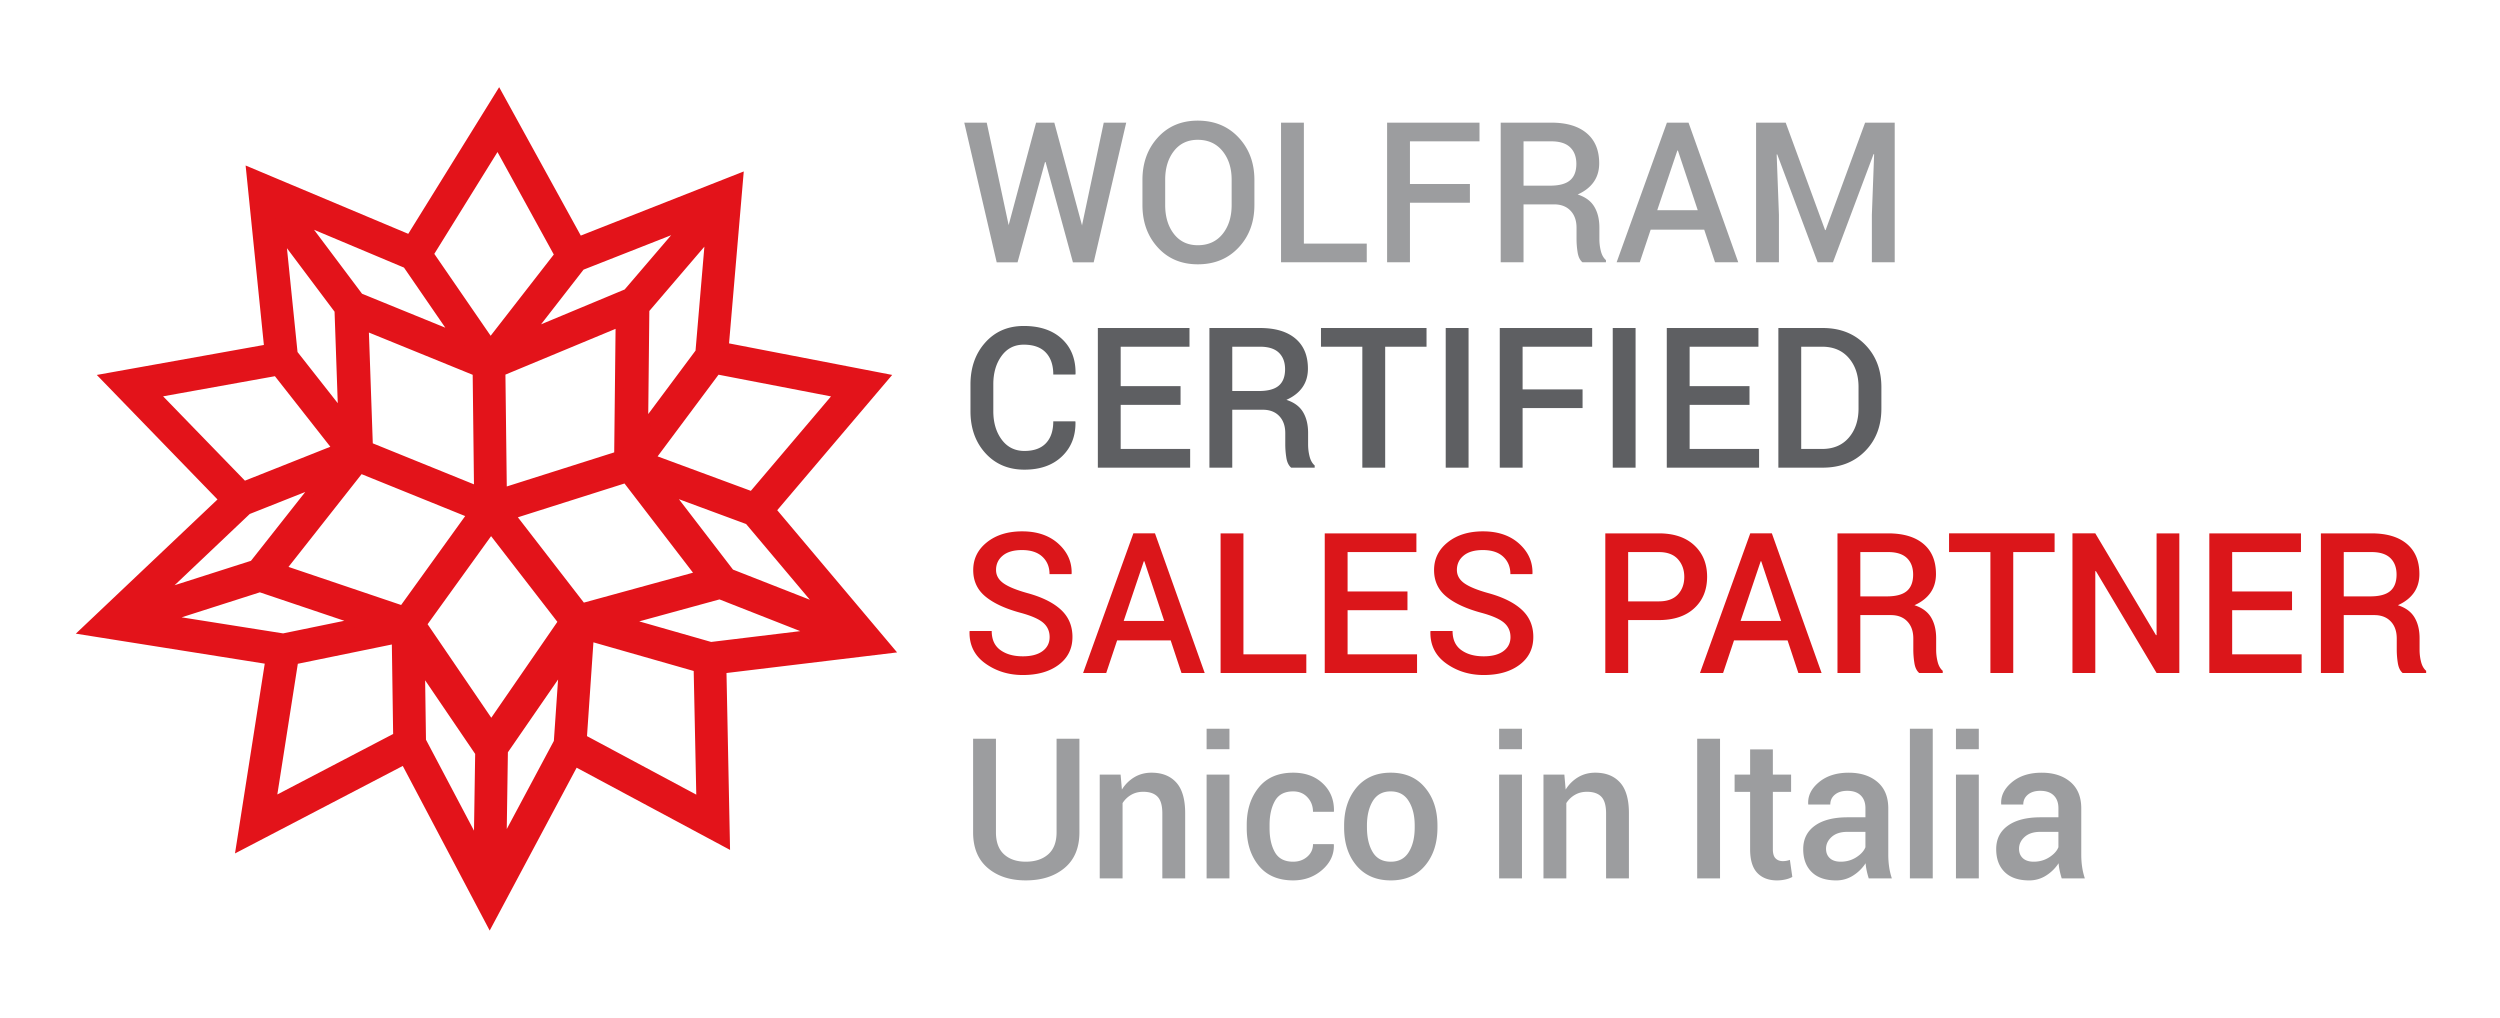 <?xml version="1.0" encoding="UTF-8"?>
<svg xmlns="http://www.w3.org/2000/svg" width="280" height="114" xml:space="preserve">
  <path fill="#9C9D9F" d="M112.968 25.209v.021l.01-.054 3.063-11.44h2.042l3.095 11.473.01.075.011-.107 2.421-11.44h2.516l-3.642 15.641h-2.327l-3.063-11.226h-.063l-3.074 11.226h-2.337l-3.632-15.641h2.516l2.454 11.472zM140.492 22.964c0 1.912-.588 3.497-1.764 4.753-1.175 1.258-2.7 1.886-4.574 1.886-1.839 0-3.332-.628-4.479-1.886-1.147-1.256-1.721-2.841-1.721-4.753V20.15c0-1.905.574-3.487 1.721-4.748s2.637-1.891 4.469-1.891c1.874 0 3.4.63 4.58 1.891 1.179 1.261 1.769 2.843 1.769 4.748v2.814zm-2.548-2.836c0-1.304-.342-2.374-1.026-3.212s-1.609-1.257-2.774-1.257c-1.123 0-2.011.419-2.664 1.257-.652.838-.979 1.908-.979 3.212v2.836c0 1.317.327 2.397.979 3.239.653.841 1.544 1.262 2.674 1.262 1.172 0 2.096-.419 2.774-1.257.677-.838 1.016-1.919 1.016-3.244v-2.836zM146.034 27.282h7.043v2.095h-9.602V13.736h2.559v13.546zM164.63 22.706h-6.716v6.671h-2.559V13.736h10.349v2.095h-7.79v4.78h6.716v2.095zM170.636 22.889v6.488h-2.558V13.736h5.663c1.713 0 3.035.394 3.969 1.182s1.4 1.912 1.4 3.373c0 .81-.205 1.506-.616 2.09-.41.583-1.009 1.051-1.795 1.401.863.279 1.484.735 1.863 1.37.379.633.569 1.412.569 2.336v1.3c0 .458.056.906.168 1.343s.302.77.568.999v.247h-2.632c-.28-.236-.462-.608-.542-1.117a9.485 9.485 0 0 1-.121-1.493V25.51c0-.802-.225-1.439-.674-1.912s-1.066-.709-1.853-.709h-3.409zm0-2.095h2.969c1.024 0 1.772-.2 2.242-.602.471-.401.705-1.014.705-1.837 0-.788-.231-1.405-.694-1.854-.463-.447-1.169-.671-2.116-.671h-3.105v4.964zM190.874 25.725h-6l-1.222 3.652h-2.59l5.633-15.641h2.421l5.569 15.641h-2.601l-1.21-3.652zm-5.264-2.181h4.538l-2.222-6.682h-.063l-2.253 6.682zM199.997 13.736l4.411 12.031h.063l4.422-12.031h3.316v15.641h-2.559v-5.328l.253-6.778-.063-.011-4.548 12.117h-1.716l-4.526-12.085-.063.011.253 6.746v5.328h-2.559V13.736h3.316z"></path>
  <path fill="#5E5F62" d="m120.432 47.189.021.064c.028 1.583-.476 2.87-1.511 3.861-1.035.992-2.437 1.488-4.206 1.488-1.79 0-3.244-.614-4.364-1.842-1.12-1.229-1.679-2.799-1.679-4.711v-2.976c0-1.905.553-3.476 1.658-4.71 1.105-1.236 2.542-1.854 4.311-1.854 1.811 0 3.237.485 4.279 1.455 1.042.971 1.549 2.276 1.521 3.916l-.021.064h-2.474c0-1.053-.279-1.873-.837-2.46-.558-.587-1.381-.881-2.469-.881-1.046 0-1.876.422-2.49 1.267-.614.844-.921 1.903-.921 3.177v2.994c0 1.288.314 2.354.942 3.198.628.845 1.476 1.267 2.542 1.267 1.06 0 1.863-.289 2.411-.867s.821-1.396.821-2.452h2.466zM132.223 45.342h-6.706v4.941h7.78v2.095h-10.338V36.737h10.264v2.095h-7.706v4.415h6.706v2.095zM138.013 45.89v6.488h-2.558V36.737h5.664c1.712 0 3.035.394 3.969 1.182s1.4 1.912 1.4 3.373c0 .81-.205 1.506-.616 2.089-.41.584-1.009 1.052-1.795 1.402.863.279 1.484.736 1.863 1.369.379.635.568 1.413.568 2.337v1.3c0 .458.057.906.169 1.343s.302.77.568.999v.247h-2.632c-.281-.236-.462-.608-.542-1.117a9.485 9.485 0 0 1-.121-1.493v-1.257c0-.802-.225-1.439-.674-1.912s-1.067-.709-1.853-.709h-3.41zm0-2.095h2.969c1.024 0 1.771-.2 2.242-.602.47-.401.705-1.014.705-1.837 0-.788-.231-1.405-.694-1.853-.464-.448-1.169-.672-2.116-.672h-3.105v4.964zM159.772 38.832h-4.632v13.546h-2.559V38.832h-4.632v-2.095h11.822v2.095zM164.479 52.378h-2.559V36.737h2.559v15.641zM177.248 45.707h-6.716v6.671h-2.559V36.737h10.349v2.095h-7.79v4.78h6.716v2.095zM183.185 52.378h-2.558V36.737h2.558v15.641zM195.944 45.342h-6.705v4.941h7.779v2.095H186.68V36.737h10.265v2.095h-7.706v4.415h6.705v2.095zM199.177 52.378V36.737h4.969c1.944 0 3.525.619 4.743 1.858 1.217 1.239 1.826 2.832 1.826 4.78v2.374c0 1.955-.609 3.549-1.826 4.78-1.218 1.231-2.799 1.848-4.743 1.848h-4.969zm2.558-13.546v11.451h2.337c1.27 0 2.269-.422 2.995-1.267.726-.844 1.089-1.936 1.089-3.273V43.35c0-1.324-.363-2.408-1.089-3.252-.727-.845-1.726-1.267-2.995-1.267h-2.337z"></path>
  <path fill="#DB161A" d="M117.558 71.349c0-.649-.237-1.18-.71-1.594-.474-.413-1.311-.784-2.511-1.112-1.713-.458-3.03-1.065-3.953-1.82-.923-.756-1.384-1.746-1.384-2.971 0-1.261.51-2.299 1.532-3.115 1.021-.816 2.338-1.225 3.953-1.225 1.685 0 3.037.464 4.059 1.391 1.021.928 1.514 2.04 1.479 3.336l-.023.064h-2.453c0-.802-.267-1.452-.8-1.949-.534-.498-1.295-.747-2.285-.747-.934 0-1.651.207-2.153.622-.502.414-.752.95-.752 1.607 0 .593.272 1.086.816 1.479.543.393 1.444.764 2.7 1.114 1.649.451 2.902 1.074 3.758 1.869.856.795 1.284 1.809 1.284 3.04 0 1.304-.511 2.34-1.532 3.11s-2.363 1.154-4.027 1.154c-1.6 0-3.004-.436-4.211-1.305-1.207-.871-1.793-2.058-1.758-3.562l.021-.064h2.463c0 .952.323 1.663.968 2.132.646.47 1.484.704 2.516.704.948 0 1.685-.194 2.211-.583s.792-.912.792-1.575zM131.117 71.726h-6l-1.221 3.652h-2.59l5.632-15.641h2.421l5.569 15.641h-2.601l-1.21-3.652zm-5.263-2.181h4.537l-2.221-6.682h-.063l-2.253 6.682zM139.265 73.283h7.042v2.095h-9.601V59.737h2.558v13.546zM157.636 68.342h-6.706v4.941h7.779v2.095h-10.338V59.737h10.265v2.095h-7.706v4.415h6.706v2.095zM169.174 71.349c0-.649-.237-1.18-.711-1.594-.474-.413-1.311-.784-2.511-1.112-1.713-.458-3.03-1.065-3.953-1.82-.923-.756-1.384-1.746-1.384-2.971 0-1.261.51-2.299 1.531-3.115s2.339-1.225 3.953-1.225c1.685 0 3.037.464 4.059 1.391 1.021.928 1.514 2.04 1.479 3.336l-.021.064h-2.453c0-.802-.267-1.452-.8-1.949-.533-.498-1.295-.747-2.285-.747-.934 0-1.65.207-2.152.622-.502.414-.753.95-.753 1.607 0 .593.272 1.086.816 1.479.543.393 1.443.764 2.7 1.114 1.649.451 2.901 1.074 3.758 1.869s1.284 1.809 1.284 3.04c0 1.304-.51 2.34-1.531 3.11s-2.363 1.154-4.027 1.154c-1.6 0-3.004-.436-4.211-1.305-1.207-.871-1.793-2.058-1.758-3.562l.021-.064h2.463c0 .952.323 1.663.969 2.132.646.47 1.484.704 2.516.704.948 0 1.685-.194 2.211-.583s.79-.912.79-1.575zM182.354 69.448v5.93h-2.559V59.737h5.99c1.691 0 3.016.446 3.974 1.337.958.893 1.438 2.064 1.438 3.519 0 1.468-.479 2.645-1.438 3.528-.958.885-2.282 1.327-3.974 1.327h-3.431zm0-2.094h3.432c.947 0 1.659-.258 2.137-.773s.716-1.171.716-1.966-.238-1.457-.716-1.987-1.189-.795-2.137-.795h-3.432v5.521zM200.208 71.726h-6l-1.222 3.652h-2.59l5.633-15.641h2.421l5.569 15.641h-2.601l-1.21-3.652zm-5.264-2.181h4.538l-2.222-6.682h-.063l-2.253 6.682zM208.356 68.89v6.488h-2.559V59.737h5.664c1.712 0 3.035.394 3.969 1.182.933.788 1.399 1.912 1.399 3.373 0 .81-.205 1.506-.615 2.089-.411.584-1.009 1.052-1.795 1.402.863.279 1.484.736 1.863 1.369.379.635.568 1.413.568 2.337v1.3c0 .458.056.906.168 1.343s.302.77.569.999v.247h-2.632c-.281-.236-.462-.608-.543-1.117a9.606 9.606 0 0 1-.121-1.493v-1.257c0-.802-.225-1.439-.673-1.912-.449-.473-1.067-.709-1.854-.709h-3.408zm0-2.095h2.969c1.024 0 1.771-.2 2.242-.602.47-.401.705-1.014.705-1.837 0-.788-.231-1.405-.695-1.853-.463-.448-1.168-.672-2.115-.672h-3.105v4.964zM230.116 61.832h-4.632v13.546h-2.559V61.832h-4.632v-2.095h11.822v2.095zM244.086 75.378h-2.548l-6.801-11.419-.063.021v11.397h-2.559v-15.64h2.559l6.8 11.408.063-.021V59.737h2.548v15.641zM256.708 68.342h-6.705v4.941h7.779v2.095h-10.338V59.737h10.265v2.095h-7.706v4.415h6.705v2.095zM262.499 68.89v6.488h-2.559V59.737h5.664c1.712 0 3.035.394 3.969 1.182.933.788 1.399 1.912 1.399 3.373 0 .81-.205 1.506-.615 2.089-.411.584-1.009 1.052-1.795 1.402.863.279 1.484.736 1.863 1.369.379.635.568 1.413.568 2.337v1.3c0 .458.056.906.168 1.343s.302.77.569.999v.247h-2.63c-.281-.236-.462-.608-.543-1.117a9.606 9.606 0 0 1-.121-1.493v-1.257c0-.802-.225-1.439-.673-1.912-.449-.473-1.067-.709-1.854-.709h-3.41zm0-2.095h2.969c1.024 0 1.771-.2 2.242-.602.47-.401.705-1.014.705-1.837 0-.788-.231-1.405-.695-1.853-.463-.448-1.168-.672-2.115-.672H262.5v4.964z"></path>
  <path fill="#9C9D9F" d="M120.895 82.738v10.484c0 1.733-.554 3.063-1.663 3.99-1.109.928-2.558 1.392-4.348 1.392-1.755 0-3.176-.466-4.264-1.396s-1.632-2.26-1.632-3.985V82.738h2.558v10.477c0 1.095.302 1.918.905 2.469s1.414.826 2.432.826c1.053 0 1.891-.275 2.516-.826.625-.551.937-1.374.937-2.469V82.738h2.559zM125.507 86.756l.147 1.676a4.097 4.097 0 0 1 1.405-1.391c.565-.334 1.202-.5 1.911-.5 1.186 0 2.111.367 2.774 1.102.663.733.995 1.878.995 3.432v7.305h-2.558v-7.283c0-.874-.178-1.495-.532-1.863-.354-.369-.893-.554-1.616-.554-.498 0-.944.112-1.337.339a2.774 2.774 0 0 0-.968.929v8.433h-2.558V86.756h2.337zM137.698 83.909h-2.558v-2.288h2.558v2.288zm0 14.47h-2.558V86.756h2.558v11.623zM144.835 96.51c.625 0 1.151-.187 1.579-.561.429-.374.643-.843.643-1.405h2.315l.021.064c.035 1.089-.398 2.026-1.3 2.814-.902.788-1.988 1.182-3.259 1.182-1.677 0-2.963-.552-3.858-1.654-.894-1.103-1.342-2.499-1.342-4.189v-.376c0-1.683.448-3.078 1.342-4.184.896-1.107 2.182-1.66 3.858-1.66 1.369 0 2.479.406 3.332 1.219.853.813 1.265 1.847 1.237 3.1l-.021.064h-2.326c0-.638-.205-1.178-.616-1.622-.41-.444-.945-.666-1.605-.666-.961 0-1.642.355-2.042 1.067s-.601 1.604-.601 2.677v.375c0 1.095.2 1.994.601 2.698s1.081 1.057 2.042 1.057zM150.541 92.46c0-1.726.464-3.144 1.39-4.254.94-1.11 2.215-1.665 3.822-1.665 1.635 0 2.916.555 3.842 1.665.934 1.103 1.4 2.521 1.4 4.254v.226c0 1.747-.467 3.173-1.4 4.275-.926 1.096-2.2 1.644-3.821 1.644-1.628 0-2.909-.552-3.843-1.654-.926-1.103-1.39-2.524-1.39-4.265v-.226zm2.559.22c0 1.13.218 2.053.652 2.769.429.708 1.103 1.062 2.021 1.062.892 0 1.559-.354 2-1.062.449-.716.674-1.639.674-2.769v-.225c0-1.108-.225-2.021-.674-2.736-.441-.722-1.115-1.083-2.021-1.083-.892 0-1.559.361-2.001 1.083-.435.723-.652 1.635-.652 2.736v.225zM170.46 83.909h-2.558v-2.288h2.558v2.288zm0 14.47h-2.558V86.756h2.558v11.623zM175.208 86.756l.147 1.676a4.106 4.106 0 0 1 1.405-1.391c.565-.334 1.202-.5 1.911-.5 1.186 0 2.11.367 2.774 1.102.663.733.994 1.878.994 3.432v7.305h-2.558v-7.283c0-.874-.178-1.495-.532-1.863-.354-.369-.893-.554-1.615-.554-.499 0-.944.112-1.337.339a2.777 2.777 0 0 0-.969.929v8.433h-2.559V86.756h2.339zM192.643 98.379h-2.558V82.738h2.558v15.641zM198.56 83.931v2.825h2.043v1.934h-2.043v6.424c0 .479.102.822.306 1.025.203.205.474.307.811.307a2.299 2.299 0 0 0 .79-.14l.273 1.912a2.868 2.868 0 0 1-.779.284 4.25 4.25 0 0 1-.937.103c-.94 0-1.678-.281-2.211-.843-.533-.563-.8-1.445-.8-2.648V88.69h-1.737v-1.934h1.737v-2.825h2.547zM209.298 98.379c-.092-.294-.167-.58-.227-.859s-.101-.559-.121-.838a4.57 4.57 0 0 1-1.385 1.369 3.468 3.468 0 0 1-1.921.554c-1.187 0-2.097-.312-2.731-.935-.636-.623-.953-1.479-.953-2.567 0-1.124.435-2 1.306-2.626.87-.627 2.095-.94 3.674-.94h1.989v-1.021c0-.608-.175-1.085-.526-1.429-.351-.344-.853-.516-1.505-.516-.583 0-1.046.144-1.39.43s-.516.655-.516 1.106h-2.464l-.011-.064c-.049-.917.353-1.729 1.206-2.438.853-.709 1.963-1.063 3.331-1.063 1.327 0 2.397.344 3.211 1.031.814.688 1.222 1.676 1.222 2.965v5.167c0 .479.031.94.095 1.38.063.441.165.872.305 1.295h-2.589zm-3.138-1.869c.646 0 1.227-.165 1.742-.494s.858-.705 1.026-1.128v-1.719h-2.031c-.744 0-1.327.188-1.748.563-.421.377-.632.818-.632 1.327 0 .444.143.797.427 1.058.285.262.69.393 1.216.393zM216.468 98.379h-2.559V81.621h2.559v16.758zM221.626 83.909h-2.559v-2.288h2.559v2.288zm0 14.47h-2.559V86.756h2.559v11.623zM230.912 98.379c-.092-.294-.167-.58-.227-.859s-.101-.559-.121-.838a4.57 4.57 0 0 1-1.385 1.369 3.468 3.468 0 0 1-1.921.554c-1.187 0-2.097-.312-2.731-.935-.636-.623-.953-1.479-.953-2.567 0-1.124.435-2 1.306-2.626.87-.627 2.095-.94 3.674-.94h1.989v-1.021c0-.608-.175-1.085-.526-1.429-.351-.344-.853-.516-1.505-.516-.583 0-1.046.144-1.39.43s-.516.655-.516 1.106h-2.464l-.011-.064c-.049-.917.353-1.729 1.206-2.438.853-.709 1.963-1.063 3.331-1.063 1.327 0 2.397.344 3.211 1.031.814.688 1.222 1.676 1.222 2.965v5.167c0 .479.031.94.095 1.38.063.441.165.872.306 1.295h-2.59zm-3.138-1.869c.646 0 1.227-.165 1.742-.494s.858-.705 1.026-1.128v-1.719h-2.031c-.744 0-1.326.188-1.748.563-.421.377-.631.818-.631 1.327 0 .444.142.797.426 1.058.285.262.69.393 1.216.393z"></path>
  <path fill="#E3131A" stroke="#E3131A" d="m99.495 72.685-13.1-15.543L98.989 42.32l-17.873-3.456 1.618-18.901-17.912 7.049-8.942-16.258-9.955 16.061-17.833-7.492 2.007 19.724-18.245 3.273L25.07 55.953 9.572 70.635l20.65 3.279-3.255 20.77 18.354-9.572 9.527 18.046 9.53-17.854 16.871 9.043-.391-19.411 18.637-2.251zM55.746 16.037l6.876 12.517-7.695 9.898-6.882-10.005 7.701-12.41zm-8.465 53.867 7.706-10.692 8.058 10.418-8.025 11.642-7.739-11.368zm8.823-28.279 13.348-5.548-.165 14.957-13.02 4.131-.163-13.54zm15.983 6.279.141-13.263 7.293-8.519-1.135 13.329-6.299 8.453zm-1.96 5.664 8.34 10.859-13.264 3.636-8.033-10.386 12.957-4.109zm10.486 13.04 11.041 4.338-12.044 1.461-9.873-2.823 10.876-2.976zm3.249-8.341 8.496 10.09-10.574-4.148-7.198-9.371 9.276 3.429zm.388-2.702-11.398-4.213 7.411-9.936 13.744 2.652-9.757 11.497zm-7.397-30.421-6.589 7.694-11.228 4.679 6.011-7.73 11.806-4.643zm-23.26 29.848-12.329-4.997-.473-13.505 12.646 5.15.156 13.352zM29.106 65.814l11.371 3.832-8.76 1.802-13.53-2.143 10.919-3.491zM40.232 33.31l-6.566-8.75 11.909 5.006 5.658 8.23-11.001-4.486zm-2.267 1.425.417 11.934-5.542-7.049-1.383-13.562 6.508 8.677zm-6.966 6.854 6.805 8.665-10.498 4.169-10.051-10.36 13.744-2.474zM27.7 57.135l8.033-3.184-7.327 9.29-10.782 3.447L27.7 57.135zm5.216 16.788 11.463-2.352.157 10.936-14.122 7.375 2.502-15.959zm-1.435-10.184 8.858-11.238 12.539 5.074-7.762 10.775-13.635-4.611zm34.526 7.552 12.179 3.479.315 15.075-13.278-7.11.784-11.444zm-18.915 3.244 6.629 9.753-.163 10.708-6.347-12.021-.119-8.44zm9.135 20.372.159-10.811 6.742-9.775-.604 8.803-6.297 11.783z"></path>
</svg>

